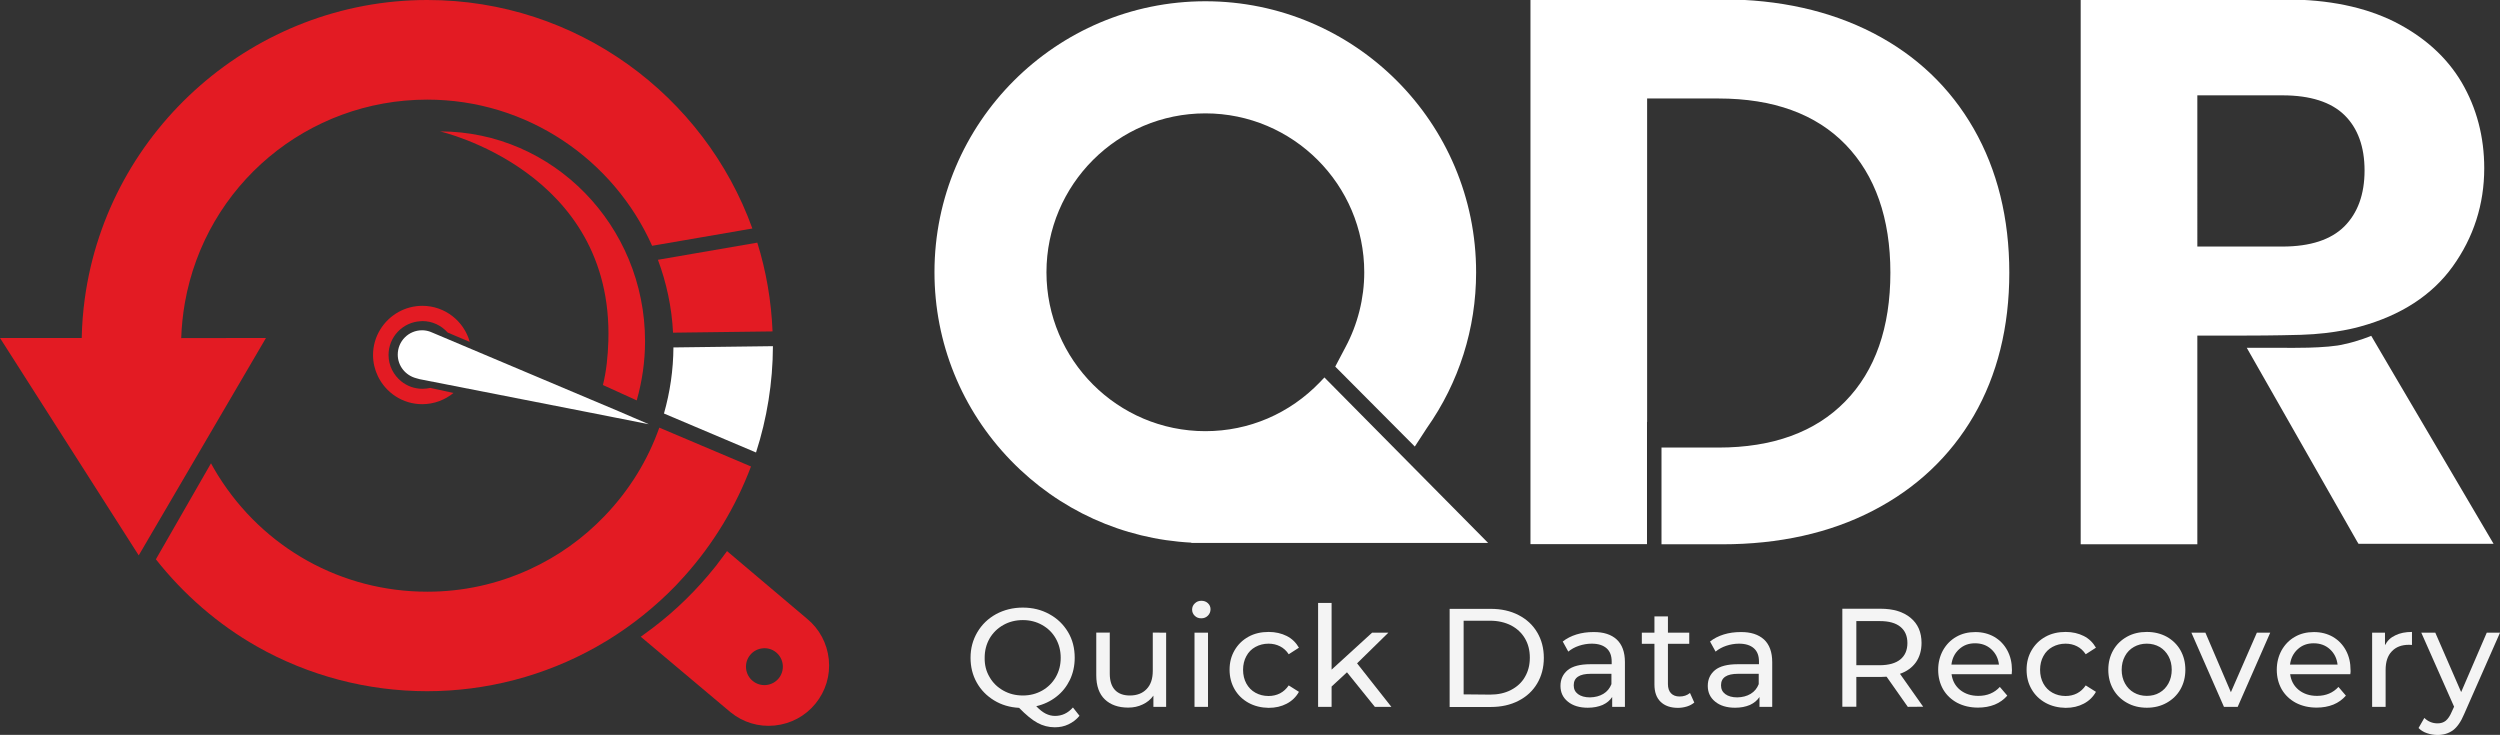 <?xml version="1.0" encoding="utf-8"?>
<!-- Generator: Adobe Illustrator 25.0.0, SVG Export Plug-In . SVG Version: 6.00 Build 0)  -->
<svg version="1.1" id="Layer_1" xmlns="http://www.w3.org/2000/svg" xmlns:xlink="http://www.w3.org/1999/xlink" x="0px" y="0px"
	 viewBox="0 0 1982.4 582.7" style="enable-background:new 0 0 1982.4 582.7;" xml:space="preserve">
<rect x="0" y="0" width="1982.4" height="582.7" fill="#333333" stroke="none"/>
<style type="text/css">
	.st0{fill:#F4F4F4;}
	.st1{fill:#E31B23;}
	.st2{fill:#FFFFFF;}
</style>
<g>
	<g>
		<path class="st0" d="M856,567.6c-2.5,3-5.4,5.2-8.8,6.8c-3.3,1.6-6.9,2.3-10.8,2.3c-4.9,0-9.5-1.2-13.7-3.5
			c-4.3-2.3-9.1-6.3-14.6-11.9c-7.3-0.4-13.9-2.3-19.8-5.9c-5.9-3.6-10.5-8.3-13.8-14.2c-3.3-5.9-4.9-12.4-4.9-19.6
			c0-7.5,1.8-14.2,5.4-20.3c3.6-6.1,8.5-10.8,14.8-14.3c6.3-3.4,13.4-5.2,21.2-5.2c7.8,0,14.8,1.7,21.1,5.2
			c6.3,3.4,11.2,8.2,14.8,14.2c3.6,6,5.3,12.8,5.3,20.4c0,6.4-1.3,12.2-3.8,17.5c-2.6,5.3-6.1,9.8-10.8,13.4
			c-4.6,3.6-9.9,6.1-15.9,7.5c2.6,2.7,5.1,4.7,7.5,5.9c2.4,1.2,4.9,1.8,7.4,1.8c5.5,0,10.2-2.2,14.2-6.7L856,567.6z M784.7,536.9
			c2.6,4.6,6.3,8.1,10.9,10.7c4.6,2.6,9.8,3.9,15.5,3.9c5.6,0,10.7-1.3,15.3-3.9c4.6-2.6,8.2-6.2,10.8-10.7
			c2.6-4.6,3.9-9.6,3.9-15.3c0-5.6-1.3-10.7-3.9-15.3c-2.6-4.6-6.2-8.1-10.8-10.7c-4.6-2.6-9.7-3.9-15.3-3.9
			c-5.7,0-10.9,1.3-15.5,3.9c-4.6,2.6-8.3,6.2-10.9,10.7c-2.6,4.6-3.9,9.6-3.9,15.3C780.7,527.3,782,532.4,784.7,536.9z"/>
		<path class="st0" d="M924.7,501.7v58.8h-10.1v-8.9c-2.1,3-5,5.4-8.5,7c-3.5,1.7-7.3,2.5-11.5,2.5c-7.8,0-14-2.2-18.5-6.5
			c-4.5-4.3-6.8-10.7-6.8-19.1v-33.9H880v32.6c0,5.7,1.4,10,4.1,12.9c2.7,2.9,6.7,4.4,11.8,4.4c5.6,0,10.1-1.7,13.3-5.1
			c3.3-3.4,4.9-8.2,4.9-14.4v-30.4L924.7,501.7L924.7,501.7z"/>
		<path class="st0" d="M947.4,488.3c-1.4-1.3-2.1-3-2.1-4.9c0-1.9,0.7-3.6,2.1-4.9c1.4-1.4,3.1-2.1,5.2-2.1c2.1,0,3.8,0.6,5.2,1.9
			c1.4,1.3,2.1,2.9,2.1,4.8c0,2-0.7,3.7-2.1,5.1c-1.4,1.4-3.1,2.1-5.2,2.1C950.5,490.3,948.8,489.7,947.4,488.3z M947.2,501.7h10.7
			v58.8h-10.7V501.7z"/>
		<path class="st0" d="M990,557.3c-4.7-2.6-8.4-6.2-11-10.7s-4-9.7-4-15.5s1.3-10.9,4-15.5s6.3-8.1,11-10.7c4.7-2.6,10-3.8,16-3.8
			c5.3,0,10.1,1.1,14.3,3.2c4.2,2.1,7.4,5.3,9.7,9.3l-8.1,5.2c-1.8-2.8-4.1-4.9-6.9-6.3c-2.7-1.4-5.8-2.1-9.1-2.1
			c-3.8,0-7.3,0.9-10.4,2.6c-3.1,1.7-5.5,4.1-7.2,7.3c-1.7,3.1-2.6,6.8-2.6,10.8c0,4.1,0.9,7.8,2.6,10.9c1.7,3.1,4.1,5.6,7.2,7.3
			c3.1,1.7,6.5,2.6,10.4,2.6c3.3,0,6.4-0.7,9.1-2.1c2.7-1.4,5-3.5,6.9-6.3l8.1,5.1c-2.3,4.1-5.5,7.2-9.7,9.4
			c-4.2,2.2-8.9,3.3-14.3,3.3C1000.1,561.2,994.7,559.9,990,557.3z"/>
		<path class="st0" d="M1068.1,533.1l-12.2,11.3v16.1h-10.7v-82.4h10.7V531l32.1-29.3h12.9l-24.8,24.3l27.2,34.5h-13.1L1068.1,533.1
			z"/>
		<path class="st0" d="M1149.5,482.8h32.7c8.2,0,15.5,1.6,21.9,4.9c6.4,3.3,11.3,7.8,14.8,13.7s5.3,12.6,5.3,20.3
			c0,7.6-1.8,14.4-5.3,20.3c-3.5,5.9-8.5,10.5-14.8,13.7c-6.4,3.3-13.7,4.9-21.9,4.9h-32.7V482.8z M1181.6,550.8
			c6.3,0,11.8-1.2,16.6-3.7s8.5-5.9,11-10.3c2.6-4.4,3.9-9.5,3.9-15.3s-1.3-10.9-3.9-15.3c-2.6-4.4-6.3-7.8-11-10.3
			c-4.8-2.4-10.3-3.7-16.6-3.7h-21v58.4L1181.6,550.8L1181.6,550.8z"/>
		<path class="st0" d="M1282,507.1c4.3,4,6.5,10,6.5,17.9v35.5h-10.1v-7.8c-1.8,2.7-4.3,4.8-7.6,6.3c-3.3,1.4-7.2,2.2-11.7,2.2
			c-6.6,0-11.9-1.6-15.8-4.8c-4-3.2-5.9-7.4-5.9-12.5c0-5.2,1.9-9.3,5.7-12.5c3.8-3.1,9.8-4.7,18-4.7h16.9v-2.1
			c0-4.6-1.3-8.1-4-10.5s-6.6-3.7-11.8-3.7c-3.5,0-6.9,0.6-10.2,1.7c-3.3,1.1-6.1,2.7-8.4,4.6l-4.4-8c3-2.4,6.7-4.3,10.9-5.6
			c4.2-1.3,8.7-1.9,13.4-1.9C1271.4,501.1,1277.7,503.1,1282,507.1z M1271.4,550.2c3-1.8,5.1-4.4,6.4-7.7v-8.2h-16.4
			c-9,0-13.5,3-13.5,9.1c0,3,1.1,5.3,3.4,7c2.3,1.7,5.5,2.6,9.5,2.6C1264.9,552.9,1268.4,552,1271.4,550.2z"/>
		<path class="st0" d="M1343.5,557.1c-1.6,1.3-3.5,2.4-5.8,3.1c-2.3,0.7-4.7,1.1-7.1,1.1c-5.9,0-10.5-1.6-13.8-4.8
			c-3.3-3.2-4.9-7.7-4.9-13.7v-32.3h-10v-8.8h10v-12.9h10.7v12.9h16.9v8.8h-16.9v31.9c0,3.2,0.8,5.6,2.4,7.3
			c1.6,1.7,3.9,2.6,6.8,2.6c3.3,0,6-0.9,8.3-2.8L1343.5,557.1z"/>
		<path class="st0" d="M1398.8,507.1c4.3,4,6.5,10,6.5,17.9v35.5h-10.1v-7.8c-1.8,2.7-4.3,4.8-7.6,6.3c-3.3,1.4-7.2,2.2-11.7,2.2
			c-6.6,0-11.9-1.6-15.8-4.8c-4-3.2-5.9-7.4-5.9-12.5c0-5.2,1.9-9.3,5.7-12.5c3.8-3.1,9.8-4.7,18-4.7h16.9v-2.1
			c0-4.6-1.3-8.1-4-10.5s-6.6-3.7-11.8-3.7c-3.5,0-6.9,0.6-10.2,1.7c-3.3,1.1-6.1,2.7-8.4,4.6l-4.4-8c3-2.4,6.7-4.3,10.9-5.6
			c4.2-1.3,8.7-1.9,13.4-1.9C1388.2,501.1,1394.4,503.1,1398.8,507.1z M1388.2,550.2c3-1.8,5.1-4.4,6.4-7.7v-8.2h-16.4
			c-9,0-13.5,3-13.5,9.1c0,3,1.1,5.3,3.4,7c2.3,1.7,5.5,2.6,9.5,2.6C1381.7,552.9,1385.2,552,1388.2,550.2z"/>
		<path class="st0" d="M1512.8,560.5l-16.8-23.9c-2.1,0.1-3.7,0.2-4.9,0.2H1472v23.6h-11.1v-77.7h30.3c10.1,0,18,2.4,23.8,7.2
			c5.8,4.8,8.7,11.4,8.7,19.9c0,6-1.5,11.1-4.4,15.3c-3,4.2-7.2,7.3-12.7,9.2l18.4,26.1L1512.8,560.5L1512.8,560.5z M1506.9,522.9
			c3.7-3,5.6-7.4,5.6-13c0-5.6-1.9-9.9-5.6-12.9c-3.7-3-9.1-4.5-16.1-4.5H1472v35h18.9C1497.9,527.4,1503.2,525.9,1506.9,522.9z"/>
		<path class="st0" d="M1595.2,534.6h-47.7c0.7,5.2,2.9,9.3,6.8,12.5c3.9,3.1,8.7,4.7,14.5,4.7c7,0,12.7-2.4,17-7.1l5.9,6.9
			c-2.7,3.1-6,5.5-9.9,7.1c-4,1.6-8.4,2.4-13.3,2.4c-6.2,0-11.7-1.3-16.5-3.8c-4.8-2.6-8.5-6.1-11.2-10.7c-2.6-4.6-3.9-9.8-3.9-15.5
			c0-5.7,1.3-10.8,3.8-15.4c2.6-4.6,6.1-8.2,10.5-10.7c4.5-2.6,9.5-3.8,15.2-3.8c5.6,0,10.6,1.3,15,3.8c4.4,2.6,7.8,6.1,10.3,10.7
			c2.5,4.6,3.7,9.8,3.7,15.8C1595.4,532.2,1595.3,533.3,1595.2,534.6z M1553.5,514.8c-3.4,3.1-5.5,7.2-6.1,12.2h37.7
			c-0.6-5-2.6-9-6.1-12.2c-3.4-3.1-7.7-4.7-12.8-4.7S1557,511.6,1553.5,514.8z"/>
		<path class="st0" d="M1622,557.3c-4.7-2.6-8.4-6.2-11-10.7c-2.7-4.6-4-9.7-4-15.5s1.3-10.9,4-15.5c2.7-4.6,6.3-8.1,11-10.7
			c4.7-2.6,10-3.8,16-3.8c5.3,0,10.1,1.1,14.3,3.2c4.2,2.1,7.4,5.3,9.7,9.3l-8.1,5.2c-1.9-2.8-4.1-4.9-6.9-6.3
			c-2.7-1.4-5.8-2.1-9.1-2.1c-3.8,0-7.3,0.9-10.4,2.6c-3.1,1.7-5.5,4.1-7.2,7.3c-1.7,3.1-2.6,6.8-2.6,10.8c0,4.1,0.9,7.8,2.6,10.9
			c1.7,3.1,4.1,5.6,7.2,7.3c3.1,1.7,6.5,2.6,10.4,2.6c3.3,0,6.4-0.7,9.1-2.1c2.7-1.4,5-3.5,6.9-6.3l8.1,5.1
			c-2.3,4.1-5.5,7.2-9.7,9.4c-4.2,2.2-8.9,3.3-14.3,3.3C1632.1,561.2,1626.7,559.9,1622,557.3z"/>
		<path class="st0" d="M1686.6,557.3c-4.7-2.6-8.3-6.2-10.9-10.7c-2.6-4.6-3.9-9.7-3.9-15.5s1.3-10.9,3.9-15.5
			c2.6-4.6,6.3-8.1,10.9-10.7c4.7-2.6,9.9-3.8,15.8-3.8c5.8,0,11.1,1.3,15.7,3.8c4.6,2.6,8.3,6.1,10.9,10.7
			c2.6,4.6,3.9,9.7,3.9,15.5s-1.3,10.9-3.9,15.5c-2.6,4.6-6.3,8.1-10.9,10.7c-4.6,2.6-9.9,3.9-15.7,3.9
			C1696.5,561.2,1691.2,559.9,1686.6,557.3z M1712.5,549.2c3-1.7,5.3-4.2,7-7.3c1.7-3.1,2.6-6.8,2.6-10.8c0-4.1-0.9-7.7-2.6-10.8
			c-1.7-3.1-4.1-5.6-7-7.3c-3-1.7-6.4-2.6-10.2-2.6s-7.2,0.9-10.2,2.6c-3,1.7-5.4,4.1-7.1,7.3c-1.7,3.1-2.6,6.8-2.6,10.8
			c0,4.1,0.9,7.7,2.6,10.8c1.7,3.1,4.1,5.6,7.1,7.3c3,1.7,6.4,2.6,10.2,2.6S1709.5,551,1712.5,549.2z"/>
		<path class="st0" d="M1800.2,501.7l-25.8,58.8h-10.9l-25.8-58.8h11.1l20.2,47.2l20.6-47.2H1800.2z"/>
		<path class="st0" d="M1863.7,534.6H1816c0.7,5.2,2.9,9.3,6.8,12.5c3.9,3.1,8.7,4.7,14.5,4.7c7,0,12.7-2.4,17-7.1l5.9,6.9
			c-2.7,3.1-6,5.5-9.9,7.1c-4,1.6-8.4,2.4-13.3,2.4c-6.2,0-11.7-1.3-16.5-3.8c-4.8-2.6-8.5-6.1-11.2-10.7c-2.6-4.6-3.9-9.8-3.9-15.5
			c0-5.7,1.3-10.8,3.8-15.4c2.6-4.6,6.1-8.2,10.5-10.7c4.5-2.6,9.5-3.8,15.2-3.8c5.6,0,10.6,1.3,15,3.8c4.4,2.6,7.8,6.1,10.3,10.7
			c2.5,4.6,3.7,9.8,3.7,15.8C1864,532.2,1863.9,533.3,1863.7,534.6z M1822,514.8c-3.4,3.1-5.5,7.2-6.1,12.2h37.7
			c-0.6-5-2.6-9-6.1-12.2c-3.4-3.1-7.7-4.7-12.8-4.7S1825.5,511.6,1822,514.8z"/>
		<path class="st0" d="M1899.4,503.8c3.6-1.8,8-2.7,13.2-2.7v10.3c-0.6-0.1-1.4-0.1-2.4-0.1c-5.8,0-10.3,1.7-13.6,5.2
			c-3.3,3.4-4.9,8.3-4.9,14.7v29.3h-10.7v-58.8h10.2v9.9C1893,508.1,1895.7,505.5,1899.4,503.8z"/>
		<path class="st0" d="M1982.4,501.7l-28.5,64.7c-2.5,6-5.5,10.2-8.8,12.7c-3.4,2.4-7.4,3.7-12.2,3.7c-2.9,0-5.7-0.5-8.4-1.4
			c-2.7-0.9-4.9-2.3-6.7-4.1l4.6-8c3,2.9,6.5,4.3,10.5,4.3c2.6,0,4.8-0.7,6.5-2.1c1.7-1.4,3.3-3.7,4.7-7l1.9-4.1l-26-58.7h11.1
			l20.5,47.1l20.3-47.1L1982.4,501.7L1982.4,501.7z"/>
	</g>
</g>
<path class="st1" d="M576.5,437l-3.7,5c-1.7,2.3-3.5,4.7-5.3,7c-14.6,18.4-31.4,34.9-50,49c-0.6,0.5-1.3,0.9-1.9,1.4l-7.5,5.5
	l71.1,59.8c9.9,8.1,22.3,11.9,35.1,10.6c12.7-1.3,24.2-7.4,32.3-17.3c8.1-9.9,11.9-22.4,10.6-35.1c-1.3-12.7-7.4-24.2-17.3-32.3
	L576.5,437z M620.7,527.2c0.8,8.1-5.1,15.2-13.1,16c-8.1,0.8-15.2-5.1-16-13.1c-0.8-8.1,5.1-15.2,13.1-16
	C612.7,513.2,619.9,519.1,620.7,527.2z"/>
<path class="st2" d="M490.1,325.9l-21.6-9.1l-125.3-52.9L341,263c-2-0.7-4.1-1.1-6.3-1.1c-10.7,0-19.3,8.6-19.3,19.3
	c0,9,6.2,16.5,14.6,18.7c0.5,0.1,2.4,0.7,2.9,0.8l131,25.7l23.8,4.7l26.8,5.3L490.1,325.9z"/>
<g>
	<path class="st1" d="M335,308.3c-6.4,0-12.2-2.2-16.8-5.9c-6.1-4.9-10.1-12.5-10.1-20.9c0-14.4,11.3-26.1,25.5-26.8
		c0.4,0,0.9-0.1,1.3-0.1c8,0,15.1,3.5,20.1,9.1l17.5,7.4c-4.6-16.5-19.7-28.6-37.6-28.6c-6.8,0-13.3,1.8-18.9,4.9
		c-12,6.7-20.2,19.5-20.2,34.1c0,6,1.4,11.7,3.8,16.7c6.3,13.2,19.7,22.3,35.2,22.3c9.4,0,18.1-3.4,24.8-8.9l-18.4-4
		C339.4,308,337.2,308.3,335,308.3z"/>
</g>
<g>
	<path class="st2" d="M612.9,274.5l-78.9,1c-0.1,17.9-2.7,35.5-7.5,52.4l73,30.9C608.2,331.8,612.8,303.4,612.9,274.5z"/>
	<path class="st1" d="M600.5,192.4L521.7,206c6.8,18.2,11,37.6,12,57.8l78.9-1C611.6,238.4,607.5,214.8,600.5,192.4z"/>
	<path class="st1" d="M522.8,339.1c-9.1,25.8-23.7,49.5-43.1,69.8c-17.2,18-37.4,32.4-60,42.7c-25.6,11.7-52.8,17.6-80.9,17.6
		c-67.9,0-129.9-34.5-165.9-92.2l-0.5-0.8c-1.8-2.9-3.4-5.8-5.1-8.8l-43.7,76.1c22,27.9,49.4,51.7,79.9,69
		c41,23.3,87.8,35.6,135.2,35.6c46.8,0,93.1-12.1,133.9-35c3.2-1.8,6.3-3.6,9.4-5.5c19.6-12.1,37.7-26.6,53.8-43.2
		c2.4-2.5,4.8-5.1,7.1-7.7c23-25.7,40.7-55.2,52.6-86.8L522.8,339.1z"/>
	<path class="st1" d="M143.7,268.1c0.3-9.4,1.3-18.8,2.9-28c16.5-93.4,97.3-161.1,192.2-161.1c79.4,0,147.9,47.7,178.3,115.9
		l79.5-13.7C558.5,75.6,457.3,0,338.8,0C202.3,0,85.6,101.9,67.2,237c-1.4,10.3-2.2,20.7-2.4,31H0l110,172.4l100.9-172.4
		L143.7,268.1L143.7,268.1z"/>
</g>
<path class="st1" d="M482.4,270.6c-0.4,11.8-1.5,23.4-4.3,34.7l26.8,12.2c4.3-15.2,6.6-30.9,6.6-46.9c0-91.8-73-166.4-162.6-166.4
	C348.7,104.2,486.6,135.3,482.4,270.6z"/>
<g>
	<g>
		<path class="st2" d="M1050.2,299.3l-3.4,3.6c-24.1,25.1-56.4,39-91,39c-69.5,0-126-56.5-126-126s56.5-126,126-126
			s126,56.5,126,126c0,20.7-5.2,41.4-15,59.6l-8,15.2l63.1,63.4l9.5-14.6c25.6-36.3,39.1-79,39.1-123.5
			C1170.6,97.3,1074.2,1,955.8,1S741,97.3,741,215.8c0,56,21.5,109.1,60.6,149.4c38.1,39.3,88.8,62.3,143.2,65.1l-0.2,0.2l12.2,0
			c1.9,0,3.6,0,4.6,0H1180L1050.2,299.3z"/>
		<path class="st2" d="M1871.7,258.9c32.1-8.8,56.8-24.8,73.2-47.6c16.6-23.1,25-49.3,25-77.9c0-24.9-6-47.7-17.8-67.9
			c-11.9-20.2-29.9-36.4-53.5-48.3C1875,5.5,1846.2-0.4,1813-0.4h-163.1v432h92.5V266.1l37.3,0c5,0,23.1,0,44.9-0.6
			C1852.1,264.7,1871.5,259,1871.7,258.9z M1742.4,75.6h67.5c22,0,38.6,5.3,49.2,15.7c10.6,10.4,15.9,25.2,15.9,43.9
			c0,18.8-5.4,33.7-16,44.3c-10.6,10.6-27.1,16-49.1,16h-67.5L1742.4,75.6L1742.4,75.6z"/>
		<path class="st2" d="M1895.2,291.7l-14.9-25.4c0,0-10.3,4.3-20.9,6.5c-13.4,3.7-47.6,3-47.7,3l-30.1,0l87.5,153.6l1.1,1.8h107.1
			L1895.2,291.7z"/>
	</g>
</g>
<path class="st2" d="M1565.1,102.1c-18.7-32.7-45.6-58.3-80-76c-34.2-17.6-74.4-26.6-119.4-26.6h-152.1v432h92.4v-96.9h0.1V78.1
	h56.6c43.4,0,77.3,12.3,100.8,36.6c23.5,24.3,35.5,58.5,35.5,101.5c0,43.4-12,77.8-35.8,102.1c-23.7,24.3-57.5,36.6-100.5,36.6
	h-45.2v76.7h48.2c45,0,85.2-8.9,119.4-26.6c34.3-17.7,61.2-43,80-75.3c18.7-32.3,28.2-70.4,28.2-113.5
	C1593.3,173.1,1583.8,134.8,1565.1,102.1z"/>
</svg>
